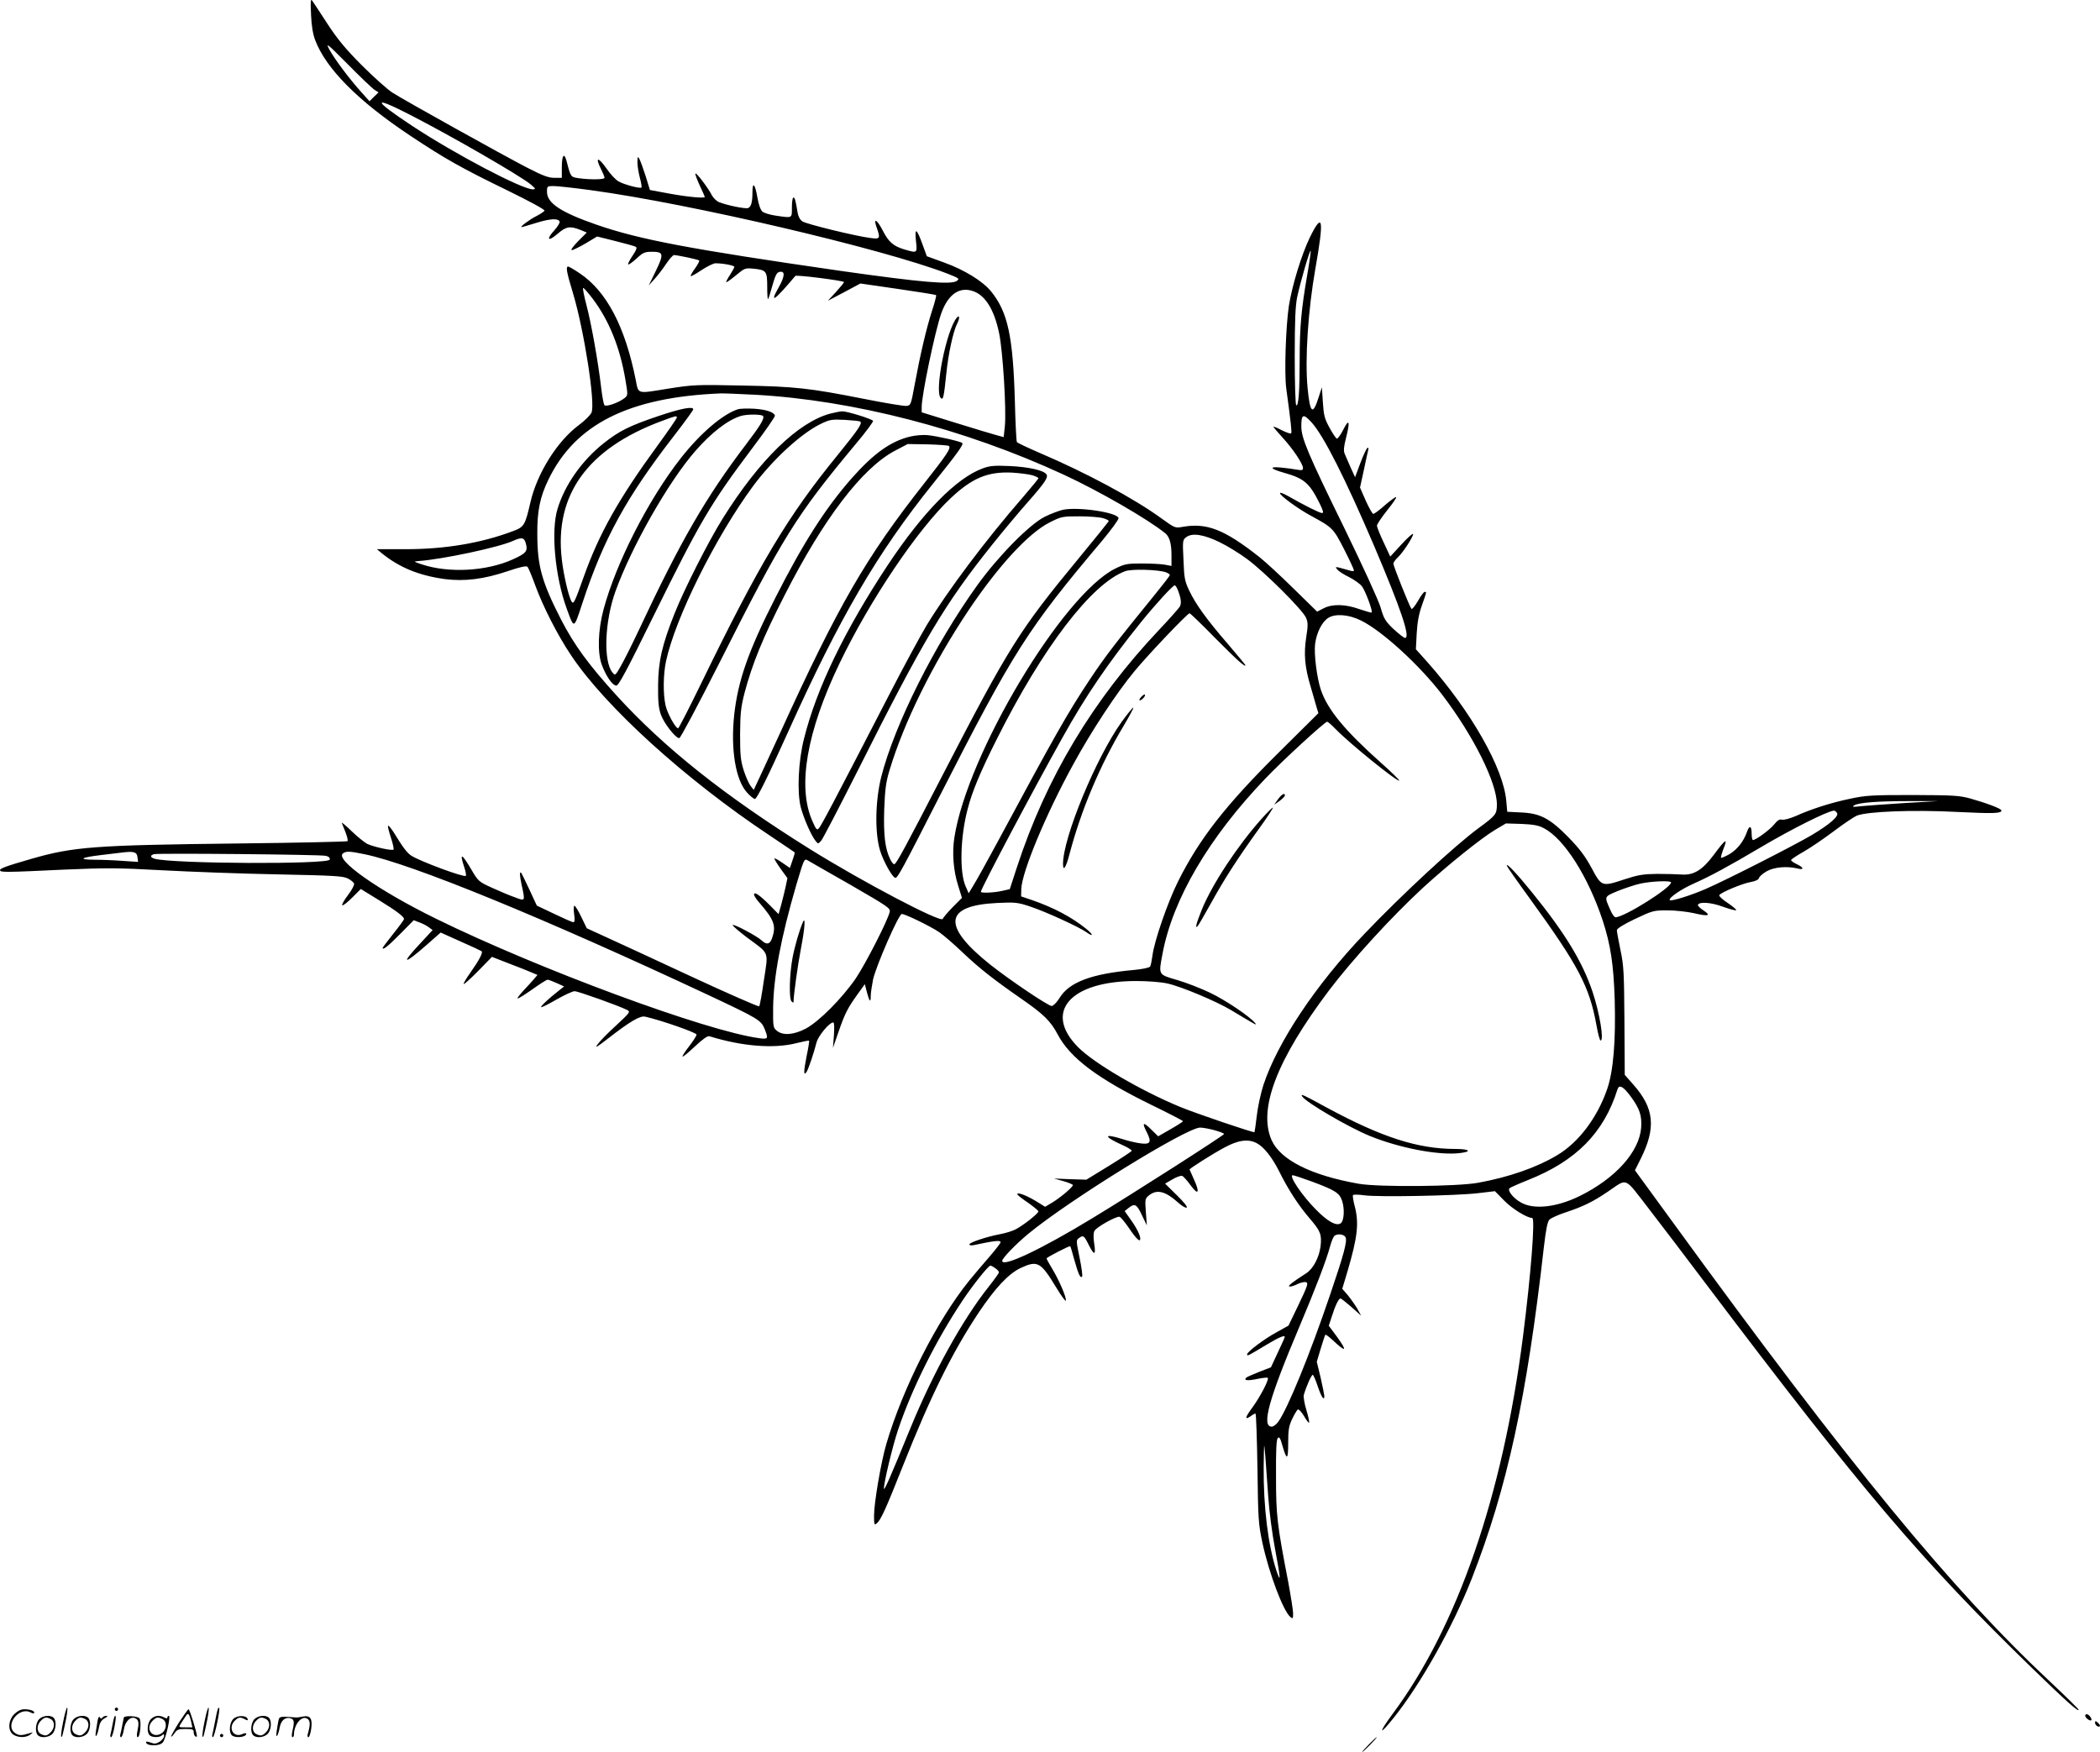 <svg version="1.0" xmlns="http://www.w3.org/2000/svg"
  viewBox="0 0 1277.849 1066.227"
 preserveAspectRatio="xMidYMid meet">
<g transform="translate(-2.151,1067.227) scale(0.1,-0.1)"
fill="#000000" stroke="none">
<path d="M1914 10585 c3 -69 11 -118 25 -156 66 -175 262 -372 581 -584 206
-137 310 -196 588 -331 135 -66 231 -118 227 -124 -4 -6 -25 -20 -48 -32 -41
-20 -105 -68 -92 -68 4 0 44 12 90 26 84 26 135 29 142 7 2 -6 -12 -30 -32
-52 -52 -57 -39 -72 19 -22 52 45 75 49 137 25 l41 -17 -53 -53 c-30 -31 -47
-54 -38 -54 8 0 46 19 84 41 l70 42 112 -28 c61 -15 117 -31 124 -35 8 -6 2
-21 -21 -55 -17 -25 -29 -49 -26 -52 3 -3 26 13 51 36 40 37 50 41 95 41 70 0
72 -14 21 -119 l-42 -86 36 40 c20 22 52 64 71 93 19 28 40 52 47 52 24 -1
147 -27 153 -33 3 -3 -8 -24 -25 -48 -17 -23 -29 -44 -26 -47 2 -3 32 14 66
37 34 22 72 41 84 41 46 0 115 -13 115 -22 0 -4 -12 -26 -26 -48 -15 -22 -25
-42 -23 -45 2 -2 29 17 59 42 53 44 56 45 108 40 77 -8 82 -15 82 -110 0 -44
2 -78 5 -75 3 2 15 40 27 84 19 66 27 80 46 82 32 5 29 -29 -9 -96 -58 -103
-24 -79 102 71 6 8 287 -28 296 -37 2 -2 -19 -28 -47 -59 l-51 -55 99 52 99
53 228 -33 c125 -18 230 -35 233 -38 2 -3 -9 -47 -26 -98 -33 -103 -70 -259
-105 -448 -22 -121 -24 -125 -49 -128 -14 -2 -129 17 -255 42 -339 67 -422 76
-748 82 -280 6 -296 5 -454 -20 -185 -30 -174 -34 -191 54 -65 326 -178 540
-341 649 -34 23 -65 41 -70 41 -16 0 -10 -33 30 -165 67 -225 136 -666 112
-723 -6 -15 -40 -49 -75 -75 -133 -98 -256 -294 -297 -472 -32 -139 -38 -150
-106 -175 -193 -73 -413 -110 -653 -110 l-175 0 25 -21 c110 -90 229 -139 389
-161 119 -15 236 -1 381 48 77 26 114 34 121 27 6 -6 28 -59 49 -117 46 -125
134 -299 216 -421 208 -313 696 -756 1207 -1096 84 -56 153 -103 154 -104 2
-1 -4 -23 -13 -48 l-16 -47 -45 31 c-24 17 -46 29 -49 27 -2 -3 15 -31 37 -62
l42 -58 -12 -57 c-7 -31 -19 -80 -27 -109 l-15 -53 -54 55 c-61 61 -95 85 -95
64 0 -7 14 -29 31 -48 92 -106 105 -142 78 -219 -13 -36 -33 -40 -63 -12 -30
28 -176 105 -176 93 0 -6 40 -39 88 -76 138 -102 129 -79 102 -258 -12 -84
-25 -156 -29 -160 -3 -4 -193 79 -421 185 -228 106 -463 215 -521 241 l-107
49 -33 68 c-18 38 -37 69 -42 69 -5 0 -6 -22 -2 -50 5 -36 4 -50 -5 -50 -7 0
-59 23 -117 51 l-105 50 -45 97 c-25 53 -47 99 -49 101 -12 13 -11 -12 1 -69
23 -106 24 -103 -42 -78 -32 11 -95 38 -139 58 -79 36 -83 40 -123 108 -59
101 -75 108 -45 18 9 -26 13 -50 10 -54 -11 -11 -280 89 -332 123 -25 16 -51
50 -105 139 -17 26 -33 46 -36 43 -3 -3 5 -36 17 -72 12 -36 19 -69 16 -73 -9
-9 -124 17 -161 35 -16 9 -59 43 -94 77 -35 34 -62 56 -60 51 2 -6 13 -32 23
-58 10 -26 16 -50 12 -54 -3 -3 -304 -10 -669 -14 -872 -10 -999 -20 -1253
-93 -160 -46 -196 -60 -192 -71 4 -12 35 -12 391 5 257 11 322 11 595 -4 169
-9 485 -21 702 -25 344 -7 399 -10 428 -25 18 -9 35 -23 38 -31 3 -7 -13 -39
-37 -70 -23 -30 -39 -59 -35 -62 4 -4 31 17 60 46 l53 53 109 -67 c106 -65
154 -101 154 -116 0 -4 -29 -44 -65 -89 -36 -45 -65 -84 -65 -86 0 -16 31 8
104 82 l85 86 34 -13 c19 -7 45 -20 58 -30 l23 -17 -77 -83 c-120 -128 -100
-131 42 -6 l84 74 120 -54 c66 -29 124 -56 128 -59 12 -7 -13 -54 -68 -132
-25 -35 -43 -66 -40 -68 3 -3 43 33 89 80 l83 85 100 -39 c55 -21 117 -45 139
-55 l38 -16 -23 -27 c-13 -15 -41 -46 -63 -69 -22 -24 -38 -45 -35 -47 3 -3
42 22 88 54 46 33 88 60 95 60 6 0 31 -10 56 -21 l44 -20 -34 -27 c-58 -45
-111 -95 -106 -99 3 -3 45 18 93 46 49 28 99 51 111 51 21 0 273 -90 319 -114
22 -11 19 -15 -66 -94 -50 -45 -100 -97 -113 -115 -18 -26 -7 -19 62 34 135
105 197 142 228 134 97 -22 312 -97 312 -109 0 -7 -20 -39 -45 -71 -25 -32
-43 -60 -40 -63 2 -3 36 25 75 62 48 45 77 65 88 62 200 -62 393 -77 530 -42
40 10 75 17 77 15 2 -2 -5 -46 -16 -98 -18 -91 -18 -121 1 -91 11 17 44 114
60 178 11 41 78 122 102 122 6 0 7 -30 4 -77 l-6 -78 33 95 c39 113 55 145
115 229 l46 64 12 -47 c16 -60 24 -69 24 -25 0 19 7 64 14 100 18 82 156 399
175 399 21 0 175 -75 228 -111 26 -18 91 -74 143 -124 100 -95 189 -165 355
-280 137 -95 179 -136 222 -217 75 -143 241 -268 565 -427 109 -53 198 -99
198 -102 0 -3 -34 -25 -76 -49 l-75 -43 -45 44 c-48 47 -55 40 -23 -22 29 -58
20 -73 -39 -65 -26 3 -76 15 -110 26 -118 37 -117 16 1 -37 32 -14 56 -30 55
-34 -2 -5 -64 -46 -139 -92 l-137 -84 -98 3 -99 4 58 -16 c31 -9 57 -20 57
-24 0 -12 -78 -78 -127 -107 l-42 -25 -58 36 c-62 37 -122 58 -109 37 4 -6 34
-29 67 -51 32 -23 59 -45 59 -50 0 -13 -94 -87 -140 -110 -19 -10 -62 -23 -95
-29 -79 -15 -185 -50 -185 -62 0 -5 10 -7 23 -5 131 28 167 32 167 18 0 -5
-30 -44 -67 -87 -38 -43 -92 -108 -122 -144 -197 -243 -406 -655 -507 -999
-32 -111 -74 -356 -74 -434 0 -54 2 -59 16 -47 25 20 55 86 158 346 169 426
300 692 462 936 102 152 182 237 255 272 105 49 123 38 220 -122 29 -48 54
-82 56 -76 6 16 -42 127 -83 194 -19 31 -34 59 -34 63 0 6 141 79 144 74 2 -2
13 -39 25 -84 25 -88 36 -112 47 -101 4 4 -3 55 -15 114 -21 102 -22 108 -5
120 27 20 32 17 62 -44 33 -65 43 -60 31 16 -5 33 -4 61 2 72 12 24 136 92
153 86 8 -3 32 -32 54 -64 48 -71 72 -94 72 -69 0 22 -24 69 -64 124 l-31 44
24 19 c37 30 50 23 81 -44 l30 -62 -6 81 c-6 79 -5 82 21 103 48 37 99 23 175
-45 22 -20 45 -34 52 -31 8 3 -15 32 -59 75 l-72 71 45 26 c25 15 52 24 59 21
8 -3 31 -29 52 -58 47 -64 57 -44 19 38 -14 31 -26 58 -26 59 0 6 138 94 211
133 84 46 146 55 198 27 43 -22 94 -87 137 -173 54 -109 117 -206 185 -285 66
-77 74 -97 66 -170 -9 -68 -45 -137 -88 -164 -84 -54 -113 -77 -102 -80 6 -2
25 3 42 11 16 9 40 16 51 16 27 0 24 -12 -45 -155 l-53 -110 -70 -39 c-78 -42
-182 -121 -182 -136 0 -12 3 -11 119 59 78 47 117 63 109 43 -1 -5 -21 -47
-43 -95 l-40 -86 -70 -27 c-38 -15 -74 -31 -79 -35 -20 -18 6 -21 64 -9 33 7
63 10 66 7 9 -9 -45 -113 -92 -178 -47 -63 -51 -82 -12 -55 12 9 26 16 29 16
4 0 9 -150 12 -332 4 -312 6 -341 30 -454 41 -189 127 -417 171 -453 14 -12
16 -9 16 22 0 19 -14 106 -30 193 -68 352 -74 405 -74 641 -1 158 2 225 11
234 9 9 16 -2 28 -47 27 -92 35 -88 35 17 0 78 4 103 24 145 13 28 29 54 34
58 6 4 23 -14 38 -39 14 -25 29 -44 31 -41 3 3 -4 37 -16 76 -12 39 -19 81
-16 93 16 55 48 126 55 122 5 -3 18 -34 30 -70 22 -65 40 -92 40 -58 -1 10
-11 61 -23 113 l-23 95 24 80 c13 44 26 82 28 84 3 3 21 -11 42 -30 86 -81 95
-73 26 22 l-47 63 18 55 c20 65 42 111 53 111 5 0 35 -24 67 -52 l59 -53 -24
44 c-14 23 -40 60 -58 82 l-33 38 31 103 c62 211 72 295 45 399 -9 33 -13 63
-11 68 3 4 34 4 68 -1 80 -12 561 -3 694 13 l102 12 55 -56 c48 -50 140 -107
172 -107 19 0 -8 -343 -56 -720 -124 -971 -399 -1768 -794 -2299 -88 -119 -83
-136 7 -23 165 206 361 556 475 847 215 549 335 1100 439 2019 13 111 22 154
34 166 10 10 55 30 101 45 102 34 163 63 254 125 123 83 96 94 248 -102 73
-95 239 -312 367 -483 929 -1230 1298 -1665 1965 -2313 208 -202 285 -271 285
-255 0 4 -79 82 -176 173 -598 560 -1218 1315 -2282 2778 l-242 332 34 68 c96
191 84 310 -45 455 l-51 58 -2 327 c-2 293 -4 338 -24 432 -12 58 -22 112 -22
121 0 10 38 34 111 69 108 51 113 52 197 52 48 0 120 -8 160 -17 89 -21 108
-16 60 16 -21 13 -36 29 -35 34 7 21 80 16 153 -11 41 -15 77 -24 80 -21 3 3
-19 22 -50 43 -31 20 -55 42 -53 48 5 15 143 73 194 81 27 5 44 13 48 24 3 10
24 28 47 41 46 26 124 32 186 17 43 -11 41 5 -3 26 -19 9 -35 20 -35 25 0 4
35 28 78 52 42 24 124 80 181 123 58 44 121 86 140 95 62 26 344 37 612 23
224 -11 269 -9 269 9 0 11 -91 45 -190 73 -67 18 -103 20 -350 21 -249 0 -285
-2 -382 -23 -116 -24 -237 -63 -332 -106 -33 -14 -69 -24 -81 -21 -15 4 -28
-4 -47 -28 -25 -32 -112 -96 -130 -96 -4 0 -8 18 -8 40 0 48 -14 52 -29 8 -20
-57 -59 -106 -106 -134 -25 -14 -48 -24 -51 -22 -3 3 5 29 16 58 26 66 11 56
-61 -41 -67 -90 -121 -124 -193 -119 -28 2 -96 4 -151 4 -85 -1 -115 -6 -198
-33 -139 -46 -140 -45 -201 69 -39 72 -72 116 -141 187 -114 116 -172 146
-291 151 l-81 4 -6 66 c-17 199 -214 545 -480 845 l-70 78 5 97 c4 69 13 118
32 171 30 86 29 81 16 81 -5 0 -24 -25 -41 -56 -18 -30 -35 -52 -39 -47 -11
12 -110 260 -110 275 0 7 12 24 27 38 32 30 93 124 93 142 -1 7 -32 -21 -70
-62 l-69 -75 -40 86 c-23 48 -41 94 -41 102 0 9 28 50 61 92 34 42 59 78 56
82 -3 3 -33 -19 -67 -48 -33 -30 -66 -54 -72 -54 -6 0 -26 36 -46 80 l-35 80
23 105 c12 58 24 113 27 124 3 11 1 16 -5 12 -6 -3 -25 -45 -43 -92 l-32 -86
-27 59 c-14 32 -30 69 -36 83 -8 19 -6 42 8 98 26 101 19 121 -17 49 -16 -31
-34 -56 -39 -54 -6 2 -26 32 -45 67 -30 55 -35 75 -40 154 l-6 91 -18 -55
c-37 -119 -54 -106 -69 51 -17 175 3 474 47 724 54 306 46 352 -32 195 -51
-105 -109 -293 -129 -420 -19 -130 -28 -408 -16 -500 29 -213 35 -270 30 -275
-3 -4 -29 5 -57 19 -28 15 -51 24 -51 21 0 -3 25 -32 55 -65 63 -68 125 -161
125 -186 0 -14 -6 -15 -37 -10 -21 4 -65 10 -98 13 -74 7 -65 -8 20 -32 121
-34 154 -62 214 -182 24 -48 28 -63 17 -63 -15 0 -112 49 -208 104 -27 15 -48
23 -48 17 0 -15 108 -94 189 -138 131 -71 136 -76 201 -203 33 -65 60 -123 60
-129 0 -6 -11 -6 -32 1 -18 5 -44 12 -58 16 -23 5 -24 4 -11 -12 8 -10 40 -31
72 -46 31 -16 66 -41 77 -55 21 -26 68 -153 60 -160 -2 -3 -35 7 -74 20 -86
31 -165 33 -219 5 l-39 -20 -141 138 c-77 76 -171 163 -210 194 -213 168 -320
210 -467 184 -46 -8 -47 -8 -130 52 -166 121 -459 278 -738 397 -74 32 -138
62 -141 67 -3 5 -9 113 -12 241 -11 403 -43 550 -145 676 -51 62 -160 130
-284 175 l-107 39 -27 74 c-35 97 -48 103 -39 19 8 -76 9 -75 -73 -51 -65 20
-94 45 -129 114 -35 68 -59 81 -38 21 25 -70 22 -74 -37 -66 -84 10 -389 84
-414 101 -14 9 -25 29 -29 52 -13 79 -17 93 -26 93 -5 0 -9 -27 -9 -60 0 -68
5 -65 -99 -50 -34 5 -71 16 -81 25 -11 10 -23 44 -30 86 -14 82 -30 99 -30 32
0 -61 -8 -90 -27 -97 -16 -6 -129 17 -176 36 -15 6 -35 25 -44 42 -22 44 -94
139 -100 132 -3 -3 9 -35 26 -72 17 -36 31 -68 31 -70 0 -10 -107 0 -215 20
l-119 22 -26 85 c-15 46 -32 93 -38 104 -10 18 -11 15 -12 -20 0 -22 7 -65 15
-95 8 -30 12 -56 10 -59 -9 -8 -110 19 -141 38 -18 11 -49 44 -70 75 -54 77
-74 75 -34 -4 11 -22 20 -44 20 -50 0 -11 -90 -12 -159 -2 -47 7 -47 7 -71
100 -15 59 -30 43 -30 -34 l0 -64 -45 0 c-36 0 -71 13 -168 63 -147 76 -740
406 -817 455 -30 19 -114 94 -186 166 -101 101 -148 159 -210 253 -43 67 -85
130 -92 140 -11 15 -12 1 -8 -82z m386 -459 l25 -16 -28 -27 -27 -27 -52 58
c-72 80 -161 199 -193 258 -24 44 -12 35 112 -90 76 -77 149 -147 163 -156z
m214 -151 c259 -133 678 -375 738 -426 29 -25 31 -28 12 -29 -64 -1 -475 215
-734 386 -241 159 -248 188 -16 69z m1102 -460 c605 -82 1776 -356 2168 -507
74 -29 78 -32 60 -45 -33 -25 -216 -9 -709 61 -914 132 -1222 190 -1484 281
-216 75 -301 131 -301 199 0 35 1 36 40 36 22 0 123 -11 226 -25z m4360 -516
c-36 -208 -46 -316 -46 -516 0 -191 -7 -286 -21 -277 -5 3 -9 137 -9 297 0
219 4 310 15 362 19 89 76 287 82 281 2 -2 -7 -68 -21 -147z m-4347 -146 c99
-132 165 -295 198 -491 16 -95 16 -96 -6 -113 -32 -26 -110 -54 -121 -43 -5 5
-14 52 -20 104 -19 163 -61 397 -90 506 -15 57 -24 104 -20 104 5 0 31 -30 59
-67z m2318 46 c72 -27 125 -114 154 -254 23 -107 45 -471 35 -567 l-7 -66 -37
10 c-20 5 -133 39 -249 75 l-213 66 0 32 c0 74 81 461 119 570 42 118 113 166
198 134z m-1332 -629 c599 -33 1279 -209 1876 -485 219 -101 515 -272 621
-358 26 -21 38 -62 38 -134 l0 -65 -42 8 c-24 4 -87 7 -140 7 -89 0 -103 -3
-160 -31 -320 -158 -900 -1127 -979 -1636 -15 -93 -6 -204 23 -294 l23 -74
-56 -56 c-31 -32 -58 -64 -61 -72 -8 -27 -491 227 -810 426 -520 325 -883 614
-1175 934 -169 186 -256 305 -335 457 -120 234 -147 330 -147 528 -1 138 17
225 68 329 163 338 491 501 1046 524 17 1 111 -3 210 -8z m3388 -169 c74 -82
205 -342 380 -751 164 -386 223 -560 188 -560 -7 0 -38 25 -70 54 -51 49 -59
63 -79 133 -14 45 -106 247 -221 483 -221 451 -261 546 -261 618 0 75 12 79
63 23z m-561 -728 c46 -22 121 -68 168 -103 104 -76 341 -312 359 -358 12 -28
12 -47 1 -117 -16 -102 -9 -184 27 -302 14 -49 30 -104 36 -125 l11 -36 -241
-239 c-323 -320 -483 -525 -613 -785 -63 -126 -146 -366 -156 -453 -4 -29 -10
-58 -14 -65 -5 -7 -46 -16 -101 -21 -255 -23 -392 -74 -450 -170 -18 -28 -38
-49 -48 -49 -21 0 -254 157 -373 251 -297 237 -283 361 43 376 108 5 122 4
200 -22 93 -31 292 -122 340 -155 47 -34 45 -16 -3 22 -86 69 -195 127 -328
173 l-65 22 1 45 c4 104 149 454 316 758 109 201 268 442 375 570 88 106 321
350 333 350 4 0 75 -68 156 -151 132 -133 184 -180 184 -165 0 2 -48 60 -106
128 -129 149 -197 243 -236 326 -27 56 -31 76 -35 186 -6 121 -5 123 18 140
36 26 104 16 201 -31z m-4220 -11 c12 -44 0 -58 -80 -94 -159 -72 -387 -85
-552 -31 -54 18 -54 18 -20 21 148 11 485 83 572 122 56 25 70 22 80 -18z
m3895 -173 c13 -5 23 -12 23 -16 0 -5 -39 -55 -86 -113 -252 -310 -304 -378
-399 -520 -139 -209 -217 -348 -565 -995 -62 -115 -127 -232 -144 -259 l-30
-50 -19 43 c-38 87 -32 302 13 471 27 105 77 225 177 424 279 557 576 946 781
1022 39 15 204 10 249 -7z m71 -106 c20 -51 24 -81 13 -102 -7 -11 -62 -74
-123 -138 -408 -432 -690 -903 -869 -1450 l-43 -132 -49 -11 c-50 -11 -127
-14 -127 -5 0 18 312 608 497 939 140 252 278 454 476 700 89 110 195 226 207
226 4 0 12 -12 18 -27z m1115 -187 c129 -63 359 -274 496 -454 190 -250 331
-534 331 -665 0 -60 -6 -67 -112 -145 -144 -106 -463 -401 -694 -643 -296
-310 -529 -659 -615 -921 -16 -50 -34 -133 -40 -186 -6 -54 -13 -98 -14 -100
-5 -5 -359 115 -453 154 -237 98 -521 264 -619 362 -215 215 -50 404 352 404
69 0 150 -6 190 -15 80 -17 298 -108 389 -163 150 -90 160 -96 145 -78 -32 40
-179 139 -273 184 -56 27 -146 62 -201 78 -117 34 -114 30 -90 158 62 334 283
710 628 1070 101 106 360 344 374 344 5 0 29 -21 53 -46 87 -89 375 -322 386
-312 2 3 -47 51 -110 107 -221 197 -326 324 -367 445 -24 71 -43 219 -35 280
9 69 42 134 80 158 43 27 125 21 199 -16z m3307 -1111 c-113 -7 -232 -16 -265
-19 -48 -6 -56 -5 -41 5 28 17 142 26 336 26 l175 0 -205 -12z m-411 -59 c16
-19 -41 -69 -155 -137 -111 -65 -517 -272 -644 -327 -92 -40 -209 -76 -218
-68 -11 12 72 69 148 102 99 44 210 104 406 220 184 109 403 219 445 223 4 1
12 -5 18 -13z m-1783 -94 c123 -64 269 -293 358 -562 48 -147 66 -266 73 -480
7 -251 -8 -437 -46 -546 -60 -174 -174 -325 -304 -402 -125 -75 -294 -134
-482 -168 -127 -23 -604 -27 -725 -6 -290 51 -477 145 -531 266 -83 190 32
489 349 910 143 189 384 452 575 628 149 136 352 300 438 351 l64 38 95 -3
c72 -3 105 -9 136 -26z m-8558 -176 l4 -29 -93 6 c-51 4 -129 7 -173 7 -104 1
-83 14 44 29 52 6 109 13 125 15 71 9 90 3 93 -28z m1380 18 c290 -59 1094
-389 2095 -858 302 -142 319 -152 341 -205 24 -61 22 -64 -32 -57 -319 42
-1342 420 -1967 727 -355 174 -622 363 -565 399 21 13 39 12 128 -6z m-235
-10 c19 -4 27 -12 25 -23 -6 -30 -952 -26 -1065 5 -27 8 -30 20 -5 28 23 7
1010 -2 1045 -10z m3196 -178 c231 -134 242 -141 236 -165 -14 -56 -147 -315
-206 -403 -84 -122 -225 -264 -305 -306 -73 -38 -138 -43 -175 -13 -23 19 -24
24 -23 143 3 187 47 422 141 745 46 155 48 161 68 150 12 -7 130 -75 264 -151z
m4991 16 c0 -33 -285 -212 -338 -212 -7 0 -21 19 -31 43 -38 86 -40 81 45 117
43 17 105 38 138 45 69 15 186 19 186 7z m-246 -1302 c55 -75 69 -116 64 -190
-11 -147 -156 -309 -373 -416 -142 -70 -282 -85 -360 -39 -46 26 -82 72 -68
86 4 4 55 27 113 50 292 116 461 287 544 552 10 31 35 18 80 -43z m-2532 -206
c32 -9 58 -19 58 -23 0 -8 -569 -372 -804 -514 -309 -188 -546 -300 -546 -258
0 16 81 100 158 164 248 205 962 646 1046 647 16 0 56 -7 88 -16z m591 -312
c143 -53 169 -70 185 -117 17 -51 12 -125 -9 -138 -27 -17 -78 11 -149 83 -85
85 -169 210 -142 210 6 0 58 -17 115 -38z m206 -339 c12 -24 -11 -107 -94
-351 -126 -371 -257 -690 -315 -772 -12 -17 -30 -30 -40 -30 -64 0 -18 168
167 605 99 234 167 412 188 492 8 31 21 60 27 65 22 14 57 9 67 -9z m-2131
-189 c12 -8 22 -19 22 -25 0 -5 -28 -44 -62 -87 -159 -200 -338 -523 -477
-862 -127 -310 -160 -385 -161 -366 0 35 51 251 85 353 83 250 233 551 396
794 62 93 155 209 167 209 4 0 18 -7 30 -16z m1661 -1394 c6 -87 24 -224 41
-313 34 -181 37 -218 8 -132 -50 154 -79 387 -77 629 2 158 2 159 10 66 4 -52
12 -165 18 -250z M5843 8738 c-63 -76 -137 -448 -97 -488 15 -15 19 6 34 150
12 119 42 256 65 301 18 34 16 59 -2 37z M4027 8140 c-172 -58 -238 -90 -333
-166 -132 -105 -236 -253 -280 -399 -41 -133 -15 -411 55 -604 47 -129 43
-131 96 30 131 397 269 647 564 1027 61 79 111 148 111 153 0 20 -73 6 -213
-41z m113 -9 c0 -5 -50 -78 -112 -163 -240 -328 -359 -539 -453 -802 -56 -158
-64 -175 -76 -154 -18 32 -49 165 -59 257 -46 392 158 674 608 841 86 32 92
34 92 21z M4510 8181 c-93 -31 -228 -147 -345 -296 -199 -254 -395 -639 -471
-922 -34 -127 -38 -264 -10 -338 27 -71 65 -125 88 -125 14 0 62 89 226 423
284 577 348 685 603 1024 77 102 138 190 136 196 -7 22 -54 37 -128 42 -41 2
-85 1 -99 -4z m155 -41 c9 -15 -17 -58 -103 -171 -247 -325 -400 -591 -652
-1129 -40 -85 -89 -183 -109 -218 -35 -62 -36 -63 -53 -42 -56 69 -47 310 18
492 99 274 322 667 487 856 98 112 196 188 277 213 37 11 128 11 135 -1z
M5073 8155 c-196 -53 -431 -282 -653 -637 -86 -137 -237 -435 -294 -580 -76
-190 -99 -292 -100 -438 -1 -97 3 -137 17 -177 19 -53 89 -143 112 -143 7 0
115 203 244 458 388 770 464 893 832 1335 60 71 106 134 103 138 -7 12 -160
59 -187 58 -12 0 -46 -7 -74 -14z m184 -49 c12 -12 -16 -52 -140 -205 -301
-369 -473 -656 -827 -1384 -74 -152 -138 -277 -142 -277 -16 0 -67 93 -77 141
-15 70 -14 185 3 266 56 263 302 758 530 1067 119 161 293 321 411 378 56 27
66 29 148 25 48 -3 91 -7 94 -11z M5558 8015 c-118 -29 -220 -103 -350 -249
-161 -182 -298 -396 -468 -731 -165 -324 -228 -505 -251 -714 -22 -208 8 -395
78 -472 19 -21 41 -39 48 -39 12 0 77 130 203 410 314 697 542 1087 881 1509
148 184 187 238 178 247 -10 10 -152 42 -210 48 -30 3 -76 -1 -109 -9z m238
-57 c13 -14 -11 -50 -155 -233 -350 -445 -518 -735 -871 -1510 -43 -93 -97
-210 -120 -260 l-42 -90 -19 24 c-10 13 -29 55 -42 95 -19 61 -22 93 -22 221
1 129 5 164 27 250 47 178 112 337 244 595 237 466 471 772 669 878 l80 42
122 -2 c67 -2 125 -6 129 -10z M6002 7822 c-160 -58 -365 -267 -578 -588 -263
-398 -434 -752 -510 -1057 -35 -137 -43 -325 -20 -417 18 -68 63 -171 90 -205
16 -20 16 -20 36 3 10 13 105 195 211 405 411 819 538 1032 830 1397 64 80
158 192 209 250 112 127 133 159 118 177 -19 24 -111 44 -223 49 -92 4 -119 2
-163 -14z m301 -42 c20 -6 37 -14 37 -18 0 -4 -41 -54 -91 -112 -230 -264
-460 -572 -587 -780 -38 -63 -143 -257 -232 -430 -334 -647 -412 -795 -426
-809 -12 -13 -17 -6 -39 44 -93 209 -35 544 165 960 183 382 475 816 677 1006
131 123 226 162 373 155 47 -3 102 -10 123 -16z M6490 7570 c-25 -6 -74 -24
-110 -42 -92 -45 -283 -239 -410 -415 -262 -364 -505 -851 -586 -1168 -37
-148 -40 -342 -7 -450 21 -67 76 -165 93 -165 14 0 42 51 263 485 460 902 538
1024 997 1569 55 66 99 127 98 135 -7 35 -245 70 -338 51z m243 -51 c21 -6 37
-14 35 -19 -2 -4 -82 -104 -178 -220 -368 -446 -427 -540 -838 -1335 -220
-426 -275 -528 -288 -532 -6 -2 -17 12 -26 31 -31 63 -41 149 -36 303 5 122
10 164 32 237 88 292 262 646 479 971 183 273 368 474 496 538 71 36 78 37
180 37 58 0 123 -5 144 -11z M6965 6430 c-10 -11 -13 -20 -8 -20 13 0 38 29
31 35 -3 3 -13 -4 -23 -15z M6846 6278 c-155 -217 -356 -703 -356 -863 0 -50
18 -23 39 58 71 269 185 540 328 779 36 60 63 111 61 114 -3 2 -35 -37 -72
-88z M7798 5808 l-23 -33 33 23 c17 13 32 28 32 33 0 19 -19 8 -42 -23z M7699
5690 c-146 -163 -303 -401 -365 -555 -34 -85 -42 -117 -25 -99 5 5 42 68 81
139 83 150 159 268 289 449 51 70 90 130 88 133 -3 2 -33 -28 -68 -67z M9191
5403 c2 -7 65 -97 140 -200 297 -410 362 -534 405 -770 9 -51 20 -93 25 -93
22 0 -5 164 -49 297 -62 183 -166 355 -367 603 -91 113 -161 187 -154 163z
M7945 4000 c22 -36 282 -188 412 -241 181 -74 423 -120 549 -104 76 9 57 25
-29 25 -228 0 -447 71 -779 250 -148 81 -164 88 -153 70z M4907 5060 c-21 -48
-49 -144 -63 -217 -19 -103 -22 -249 -6 -265 7 -7 12 -9 12 -5 0 40 26 228 46
331 23 118 28 196 11 156z M406 194 c-10 -47 -15 -88 -12 -91 5 -6 9 7 30 110
7 37 10 67 6 67 -4 0 -15 -39 -24 -86z M720 270 c0 -5 5 -10 10 -10 6 0 10 5
10 10 0 6 -4 10 -10 10 -5 0 -10 -4 -10 -10z M1266 194 c-10 -47 -15 -88 -12
-91 5 -6 9 7 30 110 7 37 10 67 6 67 -4 0 -15 -39 -24 -86z M1346 269 c-3 -8
-10 -41 -16 -74 -6 -33 -14 -68 -16 -77 -3 -10 -1 -18 3 -18 10 0 46 171 38
178 -2 3 -7 -1 -9 -9z M109 241 c-38 -38 -41 -101 -7 -125 29 -20 79 -20 104
0 18 14 18 15 1 10 -53 -17 -69 -17 -92 -2 -69 45 21 166 94 126 12 -6 21 -7
21 -1 0 12 -25 21 -62 21 -19 0 -39 -10 -59 -29z M1110 189 c-28 -45 -49 -83
-47 -85 2 -3 12 7 21 21 14 21 24 25 66 25 43 0 50 -3 50 -19 0 -11 5 -23 10
-26 6 -3 10 -3 10 1 0 20 -44 164 -51 164 -4 0 -30 -37 -59 -81z m75 4 l7 -33
-42 0 c-42 0 -42 0 -28 23 8 12 21 32 29 44 15 25 22 18 34 -34z M12710 231
c0 -13 29 -35 37 -28 7 8 -15 37 -28 37 -5 0 -9 -4 -9 -9z M260 210 c-22 -22
-27 -79 -8 -98 19 -19 66 -14 88 8 22 22 27 79 8 98 -19 19 -66 14 -88 -8z
m71 0 c25 -14 25 -54 -1 -80 -23 -23 -33 -24 -61 -10 -25 14 -25 54 1 80 23
23 33 24 61 10z M470 210 c-22 -22 -27 -79 -8 -98 19 -19 66 -14 88 8 22 22
27 79 8 98 -19 19 -66 14 -88 -8z m71 0 c25 -14 25 -54 -1 -80 -23 -23 -33
-24 -61 -10 -25 14 -25 54 1 80 23 23 33 24 61 10z M616 204 c-3 -16 -8 -47
-11 -69 -8 -51 10 -26 19 27 5 27 15 42 34 53 18 10 22 14 10 15 -9 0 -20 -5
-24 -11 -5 -8 -9 -8 -14 1 -5 8 -10 3 -14 -16z M717 223 c-2 -4 -7 -26 -11
-48 -4 -22 -9 -48 -12 -57 -3 -10 -1 -18 4 -18 4 0 14 28 20 62 11 58 10 81
-1 61z M775 220 c-1 -3 -5 -23 -9 -45 -4 -22 -9 -48 -12 -57 -3 -10 -1 -18 4
-18 5 0 13 20 17 45 7 53 44 87 74 68 17 -11 19 -28 8 -80 -4 -18 -3 -33 2
-33 16 0 24 99 11 115 -12 14 -87 18 -95 5z M940 210 c-22 -22 -27 -79 -8 -98
15 -15 61 -15 76 0 9 9 12 8 12 -5 0 -9 -12 -24 -26 -34 -21 -13 -32 -15 -55
-6 -16 6 -29 8 -29 3 0 -24 81 -27 102 -2 18 19 50 162 37 162 -5 0 -9 -5 -9
-10 0 -7 -6 -7 -19 0 -30 16 -59 12 -81 -10z m71 0 c29 -16 25 -65 -6 -86 -56
-37 -103 28 -55 76 23 23 33 24 61 10z M1441 211 c-23 -23 -28 -80 -9 -99 19
-19 88 -13 88 9 0 5 -11 4 -24 -2 -54 -25 -89 38 -46 81 23 23 33 24 62 9 16
-9 19 -8 16 3 -8 22 -64 22 -87 -1z M1570 210 c-22 -22 -27 -79 -8 -98 19 -19
66 -14 88 8 22 22 27 79 8 98 -19 19 -66 14 -88 -8z m71 0 c25 -14 25 -54 -1
-80 -23 -23 -33 -24 -61 -10 -25 14 -25 54 1 80 23 23 33 24 61 10z M1716 201
c-3 -14 -8 -44 -11 -66 -8 -51 10 -26 19 27 8 41 35 63 66 53 22 -7 24 -21 11
-77 -5 -22 -5 -38 0 -38 5 0 9 6 9 13 0 68 51 125 85 97 15 -13 15 -35 -1 -92
-3 -10 -1 -18 4 -18 6 0 13 23 17 50 9 63 -5 84 -49 76 -17 -4 -35 -6 -41 -6
-101 8 -104 7 -109 -19z M12770 187 c0 -8 7 -17 15 -21 8 -3 15 -2 15 3 0 5
-7 14 -15 21 -12 10 -15 10 -15 -3z M1360 110 c0 -5 5 -10 10 -10 6 0 10 5 10
10 0 6 -4 10 -10 10 -5 0 -10 -4 -10 -10z M8350 55 c-24 -25 -42 -45 -39 -45
3 0 25 20 49 45 24 25 42 45 39 45 -3 0 -25 -20 -49 -45z"/>
</g>
</svg>
